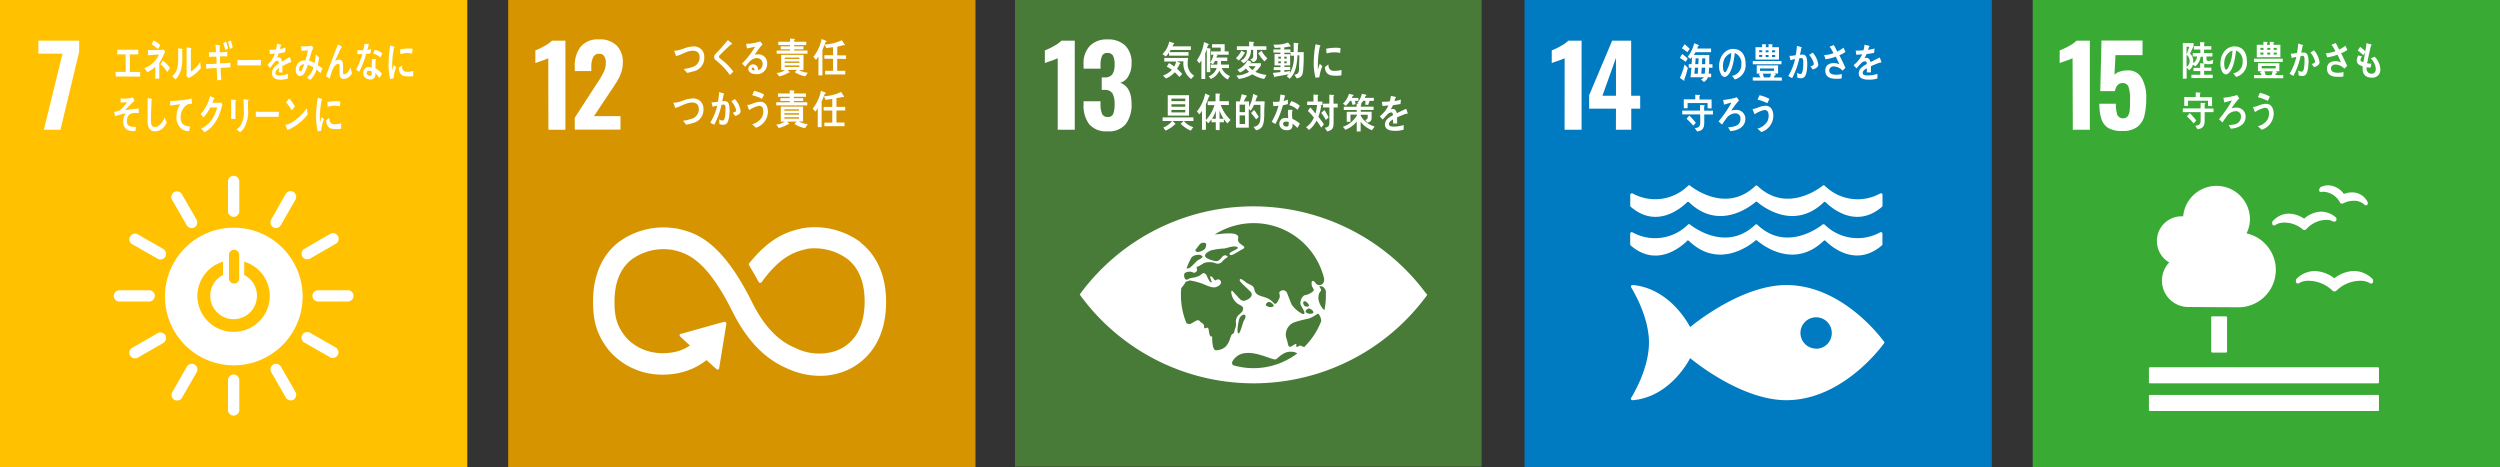 <svg xmlns="http://www.w3.org/2000/svg" viewBox="0 0 535 100"><rect x="0" y="0" width="535" height="100" fill="#333333" stroke="none"/><defs><style>.cls-1{fill:#487b37;}.cls-2{fill:#fff;}.cls-3{fill:#39ab35;}.cls-4{fill:#ffc100;}.cls-5{fill:#007ac0;}.cls-6{fill:#d69500;}</style></defs><g id="レイヤー_2" data-name="レイヤー 2"><g id="contents"><rect class="cls-1" x="217.57" y="0.07" width="99.86" height="99.86" transform="matrix(0, -1, 1, 0, 217.14, 317.43)"/><path class="cls-2" d="M226.35,12.46a12,12,0,0,1-1.5.59c-.66.22-1.08.37-1.25.45V10.79a14.37,14.37,0,0,0,1.94-.94,6.52,6.52,0,0,0,1.61-1.15H230V27.77h-3.65Z"/><path class="cls-2" d="M233.09,26.59a6.65,6.65,0,0,1-1.21-4.26v-.66h3.63v.63a5.1,5.1,0,0,0,.35,2.1,1.23,1.23,0,0,0,1.2.63,1.16,1.16,0,0,0,1.17-.64,5.64,5.64,0,0,0,.29-2.11,4.59,4.59,0,0,0-.44-2.27,1.82,1.82,0,0,0-1.65-.77,6.1,6.1,0,0,0-.66,0V16.56h.59a1.94,1.94,0,0,0,1.69-.66,3.76,3.76,0,0,0,.47-2.16,3.74,3.74,0,0,0-.34-1.82,1.29,1.29,0,0,0-1.21-.59,1.14,1.14,0,0,0-1.13.64,4.84,4.84,0,0,0-.33,1.88v.85h-3.63v-1a5.34,5.34,0,0,1,1.33-3.86A5,5,0,0,1,237,8.44a5.19,5.19,0,0,1,3.81,1.32,5.05,5.05,0,0,1,1.34,3.79,5.14,5.14,0,0,1-.68,2.76,2.85,2.85,0,0,1-1.74,1.4c1.62.6,2.42,2.1,2.42,4.5a6.81,6.81,0,0,1-1.22,4.32A4.64,4.64,0,0,1,237,28.1,4.75,4.75,0,0,1,233.09,26.59Z"/><path class="cls-2" d="M305.11,62.71a46,46,0,0,0-73.75-.1c-.12.16-.21.3-.29.42l.29.41a45.94,45.94,0,0,0,73.75.1c.11-.16.21-.29.28-.41s-.17-.26-.28-.42m-49.28-9.23c.2-.29.87-1.13.95-1.24a1.16,1.16,0,0,1,.75-.3c.24,0,.55.09.59.26a2.05,2.05,0,0,1-.21,1,2.61,2.61,0,0,1-1.64.74c-.37-.06-.51-.34-.44-.45m-.8,1.58.08-.09a2,2,0,0,1,1.23-.44c.38-.07.9.12,1,.38s-1,.72-1.16.9c-.53.49-1.37,1.49-1.86,1.6a.58.58,0,0,1-.4,0A16,16,0,0,1,255,55.06m8.31,17.1a4.41,4.41,0,0,1-1,2,3.16,3.16,0,0,1-2.11.8c-.71,0-.8-1.93-.8-2.9,0-.33-.47.66-.72-1.36-.15-1.29-1,.13-1-.73s-.47-.68-.91-1.22-1,.05-1.57.32-.36.41-1.21.14l-.06,0a15.58,15.58,0,0,1-1.21-6c0-.52,0-1,.08-1.55a.71.71,0,0,1,.1-.14c.82-1,.8-1.2.8-1.2l.91-.31a15.54,15.54,0,0,1,2.54.64c.9.34,2.31,1.1,3.13.77.6-.25,1.07-.57,1-1.07s-.56-.77-1.15-.35c-.22.15-.68-.94-1.05-.88s.45,1.28.14,1.33-.93-1.28-1-1.5-.58-.75-1-.34c-.91.87-2.4.81-2.7,1-.9.68-1.14-.23-1.12-.78,0-.12.07-.25.11-.37a1.84,1.84,0,0,1,1.73-.19c.4.27.69-.07.84-.23a.56.56,0,0,0,0-.63c-.1-.22.2-.38.41-.43a11.24,11.24,0,0,0,1.17-.7,3.9,3.9,0,0,1,2.36,0,1.24,1.24,0,0,0,1.54-.31,4.33,4.33,0,0,1,1.13-.94c.23-.1-.55-.83-1.19,0s-1,.86-1.27.86-2.09-.45-2.31-1,.56-1,1.22-1.31a16.17,16.17,0,0,1,2.93-.41c.94-.21,2.14-.68,2.75-.26s-2.53,1.11-1.5,1.67c.36.2,2-1,2.58-1.25,1.34-.68-1.29-.91-.94-2.31.38-1.58-3.22-1-5-.84a15.5,15.5,0,0,1,23.41,9.47,2.28,2.28,0,0,1-.08.71,1,1,0,0,1-1.81.14c-.16-.23-.82-.85-.8.22s1,1.19.05,1.83a3.88,3.88,0,0,1-1.63.65,2.12,2.12,0,0,0-.8,1.86c.11.59,1.52,2.21.48,2.14a6.12,6.12,0,0,1-2.41-2.1c-.32-.86-.67-1.7-.92-2.34a.92.92,0,0,0-1.46-.43c-.55.37.16.75-.24,1.56s-.68,1.52-1.26.86c-1.52-1.74-3.72-.89-4.06-2.82-.18-1-1.08-.94-1.84-1.54s-1.17-.91-1.3-.48,2.37,2.34,2.54,2.85c.26.75-.74,1.41-1.48,1.58s-1.06-.41-1.78-1.17-1-1.29-1.09-.7A3.42,3.42,0,0,0,264.87,65c.63.4,1.33.58,1.13,1.22s0,.28-.71,1a1.91,1.91,0,0,0-.79,1.89c.05,1-.2,1-.35,1.82s-.5.11-.81,1.29M280,66c.52,0,1.3.68,1,1a1.39,1.39,0,0,1-1.48-.13c-.39-.31.25-.81.48-.83m-.66-.47c-.17-.07-.31-.23-.44-.61a.35.35,0,0,1,.51-.44,1.5,1.5,0,0,1,.73.89c0,.25-.63.22-.8.16m-6.84,0a1.39,1.39,0,0,1-1.48-.14c-.39-.3.25-.8.48-.82.52,0,1.3.68,1,1m-6.34,3.07c-.21.35-.8,3-1.19,2.65s.16-3,.28-3.23c.61-1.12,1.94-1.07.91.58m2.1,10.11a15.63,15.63,0,0,1-4.36-.63.65.65,0,0,1-.19-.76,3.48,3.48,0,0,1,3-1.85c2.52-.24,5.82,1.64,6.34,1.34s1.6-1.68,3.16-1.62a2.38,2.38,0,0,1,1.41.36,15.51,15.51,0,0,1-9.4,3.16m10.94-4.5a2.67,2.67,0,0,1-.49-.18c-.84-.43-.74.26-1.16.1s.47-1.12-.78-.3-.91-.13-1.45-1.51A2.81,2.81,0,0,1,276.91,69a19.92,19.92,0,0,1,2.81-.74c1.87-.46,2.26-1.57,2.6-.89.06.12.13.24.18.35a2.55,2.55,0,0,1,.24,1,15.51,15.51,0,0,1-3.56,5.46m4.26-7.82c-.42-.12-2.16-2.53-.78-4.11.23-.26-.46-1-.27-1,.75-.06,1.15.41,1.35,1.09,0,.29,0,.59,0,.89a15.71,15.71,0,0,1-.32,3.17"/><path class="cls-2" d="M250.54,10.69c-.1.16-.2.32-.31.47h4.11v.75h-4.16v-.69a3.93,3.93,0,0,1-.7.86l-.71-.5a5.25,5.25,0,0,0,1.45-2.68l.92.3c.06,0,.12.05.12.15s-.1.12-.15.13a4.28,4.28,0,0,1-.2.43h3.94v.78Zm4.36,6.22a4.17,4.17,0,0,1-1.64-3.79h-1.43l.65.31s.13.06.13.13-.13.15-.19.16a6.45,6.45,0,0,1-.53,1A13.33,13.33,0,0,1,253,15.83l-.6.64a13.87,13.87,0,0,0-1-1,5.18,5.18,0,0,1-1.88,1.33l-.64-.64a4.66,4.66,0,0,0,1.92-1.23c-.37-.24-.74-.48-1.12-.68.17-.24.33-.51.48-.76a7.61,7.61,0,0,1,1.12.76,4.57,4.57,0,0,0,.42-1.08h-2.55V12.4c1.71,0,3.41,0,5.11,0a6.59,6.59,0,0,0-.09,1.09,2.86,2.86,0,0,0,1.38,2.7Z"/><path class="cls-2" d="M259,10.61v4.83h-.75V10.56c-.11.29-.21.58-.33.86V16.9h-.82v-4a3.27,3.27,0,0,1-.45.65l-.51-.64A9.25,9.25,0,0,0,257.66,9l.91.38a.17.17,0,0,1,.1.15.14.14,0,0,1-.16.12l-.22.64.7.09a.11.11,0,0,1,.08.1C259.07,10.56,259,10.59,259,10.61Zm3.73,6.4a4.16,4.16,0,0,1-1.8-1.9,3.32,3.32,0,0,1-1.8,1.79l-.49-.56a2.94,2.94,0,0,0,1.73-1.77h-1.24v-.74h1.38c0-.19,0-.38,0-.57v-.21H260a3.12,3.12,0,0,1-.43.71l-.57-.37a5.42,5.42,0,0,0,.67-1.67h-.53V11h2.09l0-.82-1.85,0V9.46h2.7c0,.51,0,1,0,1.54h.85v.72h-2.67l.28.14a.05.05,0,0,1,0,.05c0,.08-.07.1-.13.1l-.12.3h2.35v.74H261.3c0,.26,0,.53,0,.78H263v.74h-1.56a3.25,3.25,0,0,0,1.78,1.7Z"/><path class="cls-2" d="M266.29,11.45a5,5,0,0,1-1.2,1.49l-.62-.51a3.88,3.88,0,0,0,1.17-1.62l.74.44s.05,0,.05.08S266.34,11.47,266.29,11.45Zm4.25,5.45a7.18,7.18,0,0,1-2.53-1,7.94,7.94,0,0,1-2.9,1l-.53-.75a5.33,5.33,0,0,0,2.73-.78,5,5,0,0,1-.67-.71,4.93,4.93,0,0,1-1.29.86l-.53-.59A4.54,4.54,0,0,0,267,12.88l.73.33a.13.13,0,0,1,.07.1c0,.07-.08.08-.12.08l-.11.13h2.27V14a6.05,6.05,0,0,1-1.19,1.37,7.27,7.27,0,0,0,2.38.66ZM269,10.67c0,.5,0,1,0,1.51a1,1,0,0,1-.86,1.11l-.59-.62c.43-.11.63-.14.63-.73V10.67h-.46a3.27,3.27,0,0,1-.94,2.36,2.45,2.45,0,0,1-.66.5L265.5,13a4.84,4.84,0,0,0,.58-.38,2.27,2.27,0,0,0,.74-1.92h-2.13V9.9h2.63v-1l.91.08s.12,0,.12.1a.17.17,0,0,1-.12.15V9.9H271v.77Zm-1.8,3.46A4.29,4.29,0,0,0,268,15a3.46,3.46,0,0,0,.7-.82Zm3.4-1a7.22,7.22,0,0,1-1.33-1.75l.72-.52a5.26,5.26,0,0,0,1.24,1.63Z"/><path class="cls-2" d="M278.89,14.78c-.07,1.21-.29,1.77-1.38,2L277,16c.71-.11,1-.41,1-1.26s.06-1.94.06-2.9h-.4c-.1,1.82-.33,3.79-1.66,5l-.66-.52a3.17,3.17,0,0,0,.46-.44c-1,.21-1.94.36-2.91.53,0,.07,0,.13-.1.13a.1.1,0,0,1-.08-.07l-.32-.86c.54-.07,1.09-.11,1.63-.19V15h-1.44v-.64h1.44V14h-1.27V11.57h1.27v-.31h-1.5v-.68h1.5v-.39c-.41,0-.81.07-1.22.07l-.28-.7c.24,0,.47,0,.7,0a6.89,6.89,0,0,0,2.41-.47,6.41,6.41,0,0,1,.58.8.09.09,0,0,1-.1.1.24.24,0,0,1-.14-.05,9.62,9.62,0,0,1-1.15.21v.44h1.33v.55h.7c0-.68,0-1.34,0-2l.86.1c.06,0,.16,0,.16.14a.21.21,0,0,1-.11.17c0,.53,0,1.07-.08,1.61H279C279,12.33,279,13.56,278.89,14.78Zm-4.79-2.65h-.54v.43h.54Zm0,1h-.55v.41h.55Zm1.25-1h-.5v.43h.5Zm0,1h-.51v.41h.51Zm.83-1.22v-.62h-1.33v.31h1.24V14h-1.24v.31h1.25V15h-1.25v.39l1.23-.19-.07.51a7,7,0,0,0,.89-3.8Z"/><path class="cls-2" d="M253.36,25.9a4,4,0,0,0,2,1.3l-.54.76a7.14,7.14,0,0,1-2.16-1.47l.63-.59h-2.36a5.63,5.63,0,0,1,.65.63c0,.08-.11.1-.16.09a5.77,5.77,0,0,1-2,1.32l-.48-.65a4.06,4.06,0,0,0,1.86-1.39h-2v-.77h6.6v.77Zm-3.46-1.16V20.37h4.55v4.37Zm3.74-3.64h-2.95v.54h2.95Zm0,1.22h-2.95v.52h2.95Zm0,1.2h-2.95v.54h2.95Z"/><path class="cls-2" d="M262.66,26.41a6.78,6.78,0,0,1-.75-.93v.69H261v1.66h-.82V26.17h-.91v-.66a4.28,4.28,0,0,1-.71.86l-.5-.53v1.94h-.83V23.69a4.16,4.16,0,0,1-.58.78l-.5-.63A8.79,8.79,0,0,0,257.91,20l.9.43a.12.12,0,0,1,.07.11c0,.08-.1.13-.16.13-.2.55-.41,1.12-.66,1.64v3.39a7.89,7.89,0,0,0,1.83-3.2h-1.44v-.82h1.68V20l.86.06a.12.12,0,0,1,.12.11.16.16,0,0,1-.13.14v1.34h2v.82h-1.74a8.05,8.05,0,0,0,2.1,3.19Zm-3.31-1h.84V23.73A6.7,6.7,0,0,1,259.35,25.42Zm1.63-1.7v1.7h.88A8.09,8.09,0,0,1,261,23.72Z"/><path class="cls-2" d="M270.55,23.53c0,.37,0,.74,0,1.1-.06,1.6-.13,2.94-1.75,3.25l-.55-.74a1.48,1.48,0,0,0,1.42-1.35,7.91,7.91,0,0,0,.06-.84V22.44h-1.38a5.47,5.47,0,0,1-.71,1.25l-.4-.37v4h-2.74V21.7h.83c.15-.5.28-1,.39-1.54l1,.27a.14.14,0,0,1,.12.13c0,.08-.12.13-.17.14-.16.34-.33.68-.52,1h1.14v1.16a7.84,7.84,0,0,0,.89-2.77l.86.37a.17.17,0,0,1,.1.13c0,.08-.09.1-.14.1-.12.33-.22.66-.36,1h2Zm-4.11-1.13h-1.16V24h1.16Zm0,2.29h-1.16v1.84h1.16Zm2.37.86a14.66,14.66,0,0,0-1.08-1.36l.64-.66a11.76,11.76,0,0,1,1,1.48Z"/><path class="cls-2" d="M275.61,22.27c-.35.1-.71.19-1.07.26a17.66,17.66,0,0,1-1.6,4c-.27-.14-.54-.3-.8-.46a14.17,14.17,0,0,0,1.46-3.46,7.89,7.89,0,0,1-1.09.1l-.12-.91h.41a7.06,7.06,0,0,0,1-.06,9.2,9.2,0,0,0,.19-1.49c.35,0,.69.1,1,.17-.08.4-.17.8-.29,1.2a7,7,0,0,0,.88-.3C275.62,21.65,275.61,22,275.61,22.27Zm2,5.08a6.37,6.37,0,0,0-1-.88v.28c0,.88-.56,1.12-1.22,1.12a2.09,2.09,0,0,1-.7-.11,1.36,1.36,0,0,1-.91-1.22,1.22,1.22,0,0,1,1.29-1.3,4,4,0,0,1,.6.05c0-.4-.05-.81-.05-1.21a1.67,1.67,0,0,1,.09-.58h.66c.05,0,.26,0,.26.07a0,0,0,0,1,0,0,1.06,1.06,0,0,0-.13.52c0,.46,0,.91.07,1.36a5.52,5.52,0,0,1,1.59,1C278,26.79,277.83,27.09,277.64,27.35Zm-1.87-1.24a1.34,1.34,0,0,0-.53-.09c-.28,0-.62.09-.62.49s.42.58.71.58.47-.07.47-.43C275.8,26.48,275.78,26.29,275.77,26.11Zm1.94-2.61a4.49,4.49,0,0,0-1.78-1l.43-.86a4.62,4.62,0,0,1,1.83,1Z"/><path class="cls-2" d="M282.74,27.31a13.17,13.17,0,0,0-1-1.5,5.72,5.72,0,0,1-1.61,2l-.63-.59a4.69,4.69,0,0,0,1.66-2.05,7.83,7.83,0,0,0-1.27-1.41l.5-.78a10.33,10.33,0,0,1,1.12,1.34,9.43,9.43,0,0,0,.33-1.85h-2.1v-.74h1.34v-1.5l.92.06a.11.11,0,0,1,.11.11c0,.07-.07.11-.11.13v1.2h1v.74h-.55c.07,0,.34.12.34.23a.09.09,0,0,1-.08.09,10.27,10.27,0,0,1-.58,2.21,14.88,14.88,0,0,1,1.19,1.61Zm1-1.64a16.27,16.27,0,0,0-1-1.53l.7-.59a13.54,13.54,0,0,1,.88,1.58ZM285.39,23v3c0,1.39-.15,1.84-1.37,2.12l-.53-.78c1-.15,1-.51,1-1.59V23h-1.38v-.81h1.37V20.26l.89.06a.13.13,0,0,1,.12.11c0,.07-.07.11-.12.13v1.63h.89V23Z"/><path class="cls-2" d="M293.6,27.87a5.77,5.77,0,0,1-2.42-1.8v2.07h-.84V26a5.54,5.54,0,0,1-2.44,1.77l-.52-.63a5.76,5.76,0,0,0,3-2.42v-.19H289v1.54h-.8V23.92h2.14v-.38h-2.77v-.7h2.75v-.63l.47.05-.35-.19a4.68,4.68,0,0,0,1-2l.77.17c.07,0,.18,0,.18.15s-.09.13-.15.15-.1.27-.16.41H294v.64h-.92c-.1.29-.19.58-.29.86l-.64-.06.07-.8h-.52a4.43,4.43,0,0,1-.5.7c.06,0,.14.06.14.14s-.09.13-.14.16v.24h2.74v.7h-2.74v.38h2.33v1.25c0,.74-.34.95-.91,1.09l-.48-.55c.64-.21.55-.46.55-1.14h-1.49v.2a4.31,4.31,0,0,0,1.23,1.44,5.3,5.3,0,0,0,1.74.88ZM290,21.59c0,.23.07.46.09.69l-.63.19c-.1-.29-.18-.59-.27-.88h-.3a5,5,0,0,1-.89,1.05l-.61-.45a4.75,4.75,0,0,0,1.29-2.11l.84.2c.05,0,.12,0,.12.13s-.09.15-.16.17-.13.26-.2.38h1.42v.63Z"/><path class="cls-2" d="M301.09,24.36a.16.16,0,0,1-.11-.05c-.53.18-1.55.59-2,.81v1.32h-.86c0-.12,0-.25,0-.39v-.48c-.59.27-.88.62-.88,1s.33.52,1,.52a6.46,6.46,0,0,0,2.14-.34l0,1a5.91,5.91,0,0,1-1.85.25c-1.43,0-2.15-.45-2.15-1.37a1.69,1.69,0,0,1,.6-1.24,5.06,5.06,0,0,1,1.11-.73c0-.39-.13-.59-.34-.59a1.11,1.11,0,0,0-.76.33c-.14.14-.34.32-.56.58s-.44.51-.55.61c-.13-.15-.33-.39-.61-.7a6.31,6.31,0,0,0,1.86-2.33c-.39.05-.83.09-1.3.11,0-.32-.07-.62-.11-.89a13,13,0,0,0,1.68-.08,6.9,6.9,0,0,0,.25-1.19l1,.22a.11.11,0,0,1,.08.11s0,.09-.11.13l-.2.66a10.21,10.21,0,0,0,1.37-.32l-.08.94c-.4.09-.95.17-1.62.27a5.23,5.23,0,0,1-.46.86,1.59,1.59,0,0,1,.42-.06c.45,0,.74.3.88.91.58-.3,1.25-.62,2-.95l.34,1C301.18,24.32,301.15,24.36,301.09,24.36Z"/><path class="cls-2" d="M282.34,16.54l-.81.1a11.52,11.52,0,0,1-.39-3.37,22.06,22.06,0,0,1,.39-3.8l.64.15a1.68,1.68,0,0,1,.32.09.1.1,0,0,1,.09.11.13.13,0,0,1-.12.12,17.28,17.28,0,0,0-.43,3.93c0,.33,0,.64,0,1,.13-.4.26-.81.4-1.21l.56.51A8.52,8.52,0,0,0,282.34,16.54Zm4.72-.42a6.18,6.18,0,0,1-1.36.08c-1.06,0-2.05-.21-2.18-1.83.25-.19.5-.39.76-.57,0,.92.43,1.34,1.12,1.36a5,5,0,0,0,1.68-.2C287.07,15.34,287.07,15.73,287.06,16.12Zm-.27-4.79a5.53,5.53,0,0,0-1.72-.11,6.9,6.9,0,0,0-1.19.21c0-.32-.05-.72-.09-1a9.51,9.51,0,0,1,1.68-.2,6,6,0,0,1,1.4.07C286.85,10.61,286.83,11,286.79,11.33Z"/><rect class="cls-3" x="435" width="100" height="100"/><path class="cls-2" d="M443.53,12.46a12.48,12.48,0,0,1-1.51.59c-.66.22-1.07.37-1.25.45V10.79a14.41,14.41,0,0,0,2-.94,6.72,6.72,0,0,0,1.61-1.15h2.85V27.77h-3.65Z"/><path class="cls-2" d="M451.16,27.38a3.52,3.52,0,0,1-1.49-2,11,11,0,0,1-.4-3.18h3.53a6.82,6.82,0,0,0,.31,2.39,1.36,1.36,0,0,0,2.24.27,2.72,2.72,0,0,0,.41-1.28c.05-.54.08-1.32.08-2.34a8,8,0,0,0-.32-2.6,1.25,1.25,0,0,0-1.3-.86c-.85,0-1.39.57-1.63,1.72h-3.13l.26-10.83h8.78v3.13h-5.79L452.5,16a2.48,2.48,0,0,1,1.13-.67,5.3,5.3,0,0,1,1.72-.27,3.25,3.25,0,0,1,2.94,1.58,8.32,8.32,0,0,1,1,4.42,15.17,15.17,0,0,1-.4,3.76,4.27,4.27,0,0,1-1.52,2.35,5.11,5.11,0,0,1-3.19.86A5.56,5.56,0,0,1,451.16,27.38Z"/><rect class="cls-2" x="473.19" y="67.69" width="3.4" height="7.76" rx="0.22"/><path class="cls-2" d="M508.88,78.59H460.1a.23.23,0,0,0-.23.23v3a.22.22,0,0,0,.23.21h48.78a.21.21,0,0,0,.22-.21v-3a.23.23,0,0,0-.22-.23"/><path class="cls-2" d="M508.88,84.52H460.1a.22.22,0,0,0-.23.22v3a.22.22,0,0,0,.23.22h48.78a.22.22,0,0,0,.22-.22v-3a.22.22,0,0,0-.22-.22"/><path class="cls-2" d="M499.6,59.6A7.21,7.21,0,0,0,495.38,58a5.62,5.62,0,0,0-3.92,1.66.44.44,0,0,0-.13.31v.26a.42.42,0,0,0,.14.34.39.39,0,0,0,.34.08l.09,0a.64.64,0,0,0,.25-.15,3.91,3.91,0,0,1,2-.41,7.4,7.4,0,0,1,5,2.11l0,0a.61.61,0,0,0,.43.17.57.57,0,0,0,.41-.17l0,0a7.41,7.41,0,0,1,5-2.11,3.93,3.93,0,0,1,2,.41.72.72,0,0,0,.27.16.52.52,0,0,0,.29,0,.41.41,0,0,0,.3-.4V60a.39.39,0,0,0-.13-.3,5.66,5.66,0,0,0-4-1.71,7.1,7.1,0,0,0-4.21,1.6"/><path class="cls-2" d="M496.57,40.15a.42.42,0,0,0-.21.26l-.05.16a.4.4,0,0,0,.06.37.38.38,0,0,0,.3.16h.06a.61.61,0,0,0,.24-.06,1,1,0,0,1,.3,0,4.25,4.25,0,0,1,3.48,2.28l0,0a.48.48,0,0,0,.31.25l.16,0a.45.45,0,0,0,.24-.06h0a4.81,4.81,0,0,1,2.18-.54,3.28,3.28,0,0,1,2.22.71.58.58,0,0,0,.17.18l.16.08h.11a.37.37,0,0,0,.2-.05.39.39,0,0,0,.2-.25l0-.14a.25.25,0,0,0,0-.12.39.39,0,0,0-.06-.21,3.67,3.67,0,0,0-3.31-2,5.17,5.17,0,0,0-1.75.33,4.28,4.28,0,0,0-3.29-1.84,4,4,0,0,0-1.83.46"/><path class="cls-2" d="M486.26,47.66l0,.22a.4.4,0,0,0,.19.33.43.43,0,0,0,.33,0l.07,0a.45.45,0,0,0,.21-.15,3.6,3.6,0,0,1,1.86-.42,6,6,0,0,1,3.86,1.45l0,0a.59.59,0,0,0,.38.14h0a.57.57,0,0,0,.38-.18l0,0a5.88,5.88,0,0,1,4.28-2,2.88,2.88,0,0,1,1.27.24.84.84,0,0,0,.25.13.46.46,0,0,0,.18,0l.1,0A.43.43,0,0,0,500,47v-.19a.44.44,0,0,0-.15-.3,4.79,4.79,0,0,0-3.12-1.22,5.81,5.81,0,0,0-3.65,1.51,6,6,0,0,0-3.25-1.08,4.64,4.64,0,0,0-3.46,1.6.43.43,0,0,0-.12.31"/><path class="cls-2" d="M461.58,51.57a5.27,5.27,0,0,1,5.28-5.28h.34a7.16,7.16,0,0,1,14.29.55,7,7,0,0,1-.73,3.11A8,8,0,0,1,479,65.76l-10.67-.06h0a5.65,5.65,0,0,1-4.12-9.54A5.28,5.28,0,0,1,461.58,51.57Z"/><path class="cls-2" d="M478.53,16.46c-.21-.26-.4-.53-.61-.78a2.36,2.36,0,0,0,2-2.48,2.33,2.33,0,0,0-1.4-2.4c-.18,1.52-.54,3.94-1.59,4.84a.91.91,0,0,1-.62.28,1,1,0,0,1-.72-.51,3.5,3.5,0,0,1-.42-1.8c0-2.16,1.36-3.68,3-3.68s2.67,1.15,2.67,3.2A3.15,3.15,0,0,1,478.53,16.46Zm-2.36-4.06a3.78,3.78,0,0,0-.19,1.21c0,.36.06,1.29.44,1.29.13,0,.25-.17.33-.28a8.55,8.55,0,0,0,1-3.8A2.54,2.54,0,0,0,476.17,12.4Z"/><path class="cls-2" d="M482.36,16.74v-.69H484c-.1-.2-.24-.39-.36-.58.11-.08.23-.15.35-.22h-.79V13.53h4.58v1.72h-.87l.32.13a.11.11,0,0,1,.07.1c0,.08-.09.12-.15.12s-.16.31-.25.45h1.71v.69Zm0-3.49v-.7h6.14v.7Zm.59-1V9.59h1.42V8.93l.78.06a.11.11,0,0,1,.11.11.16.16,0,0,1-.12.14v.35h.61V8.93l.77.06a.11.11,0,0,1,.11.11.16.16,0,0,1-.11.14v.35H488v2.65Zm1.43-2h-.65v.42h.65Zm0,1h-.66v.43h.66ZM487,14.13h-3v.51h3Zm-2.4,1.12c.08.27.17.53.24.8h1.3l.23-.8Zm1.23-5h-.62v.42h.62Zm0,1h-.63v.43h.63Zm1.4-1h-.67v.42h.67Zm0,1h-.67v.43h.67Z"/><path class="cls-2" d="M493.4,16a1.06,1.06,0,0,1-.81.26,1.79,1.79,0,0,1-.71-.16c0-.33,0-.66-.09-1a1.69,1.69,0,0,0,.8.24c.58,0,.58-1.93.58-2.4s0-1-.41-1a2.14,2.14,0,0,0-.43.07,16.93,16.93,0,0,1-1.54,4.25c-.28-.14-.55-.32-.83-.47a12,12,0,0,0,1.46-3.62c-.33.06-.66.14-1,.23,0-.11-.21-.89-.21-.92s0,0,0,0l.18,0a6.46,6.46,0,0,0,1.16-.15,13.88,13.88,0,0,0,.26-2l.67.2a1.84,1.84,0,0,1,.28.09s.09,0,.09.09-.06.09-.09.11c-.09.49-.18,1-.31,1.44.15,0,.29,0,.44,0a.87.87,0,0,1,1,.73,5,5,0,0,1,.14,1.29C494,14,493.93,15.47,493.4,16Zm1.8-1.61c-.16-.25-.33-.48-.51-.72.21,0,.74-.16.74-.48a4.11,4.11,0,0,0-1-1.92c.25-.17.5-.34.76-.5a4.92,4.92,0,0,1,1.2,2.55C496.35,14,495.64,14.22,495.2,14.37Z"/><path class="cls-2" d="M501,11.41c.46.88.88,1.79,1.3,2.69l-.62.6a2.71,2.71,0,0,0-1.85-.89c-.43,0-1,.19-1,.82,0,.86.91.94,1.44.94a6.36,6.36,0,0,0,1.24-.13c0,.32,0,.63-.05.94a7.26,7.26,0,0,1-1.14.06c-1,0-2.34-.19-2.34-1.75,0-1.25.95-1.6,1.83-1.6a3.56,3.56,0,0,1,1.16.22c-.12-.3-.26-.59-.4-.89s-.23-.47-.36-.71a10,10,0,0,1-2.18.56c-.09-.31-.21-.6-.31-.89a6.31,6.31,0,0,0,2.05-.43,8.9,8.9,0,0,0-.7-1.21.12.12,0,0,1-.1-.11.1.1,0,0,1,.06-.09c.27-.12.55-.22.82-.32.27.45.49.92.73,1.39a7.54,7.54,0,0,0,1.35-.83c.14.31.27.62.4.92A8.49,8.49,0,0,1,501,11.41Z"/><path class="cls-2" d="M471.8,24v1.65c0,1.35-.37,1.84-1.51,2l-.51-.72c.81-.12,1.16-.25,1.16-1.31V24h-3.82v-.8h3.81V22l.87.06c.06,0,.13,0,.13.1a.17.17,0,0,1-.13.15v.91h1.89V24Zm.72-1.31V21.56h-4.28v1.1h-.81v-1.9h2.46v-1l.91.07a.1.1,0,0,1,.11.1c0,.07-.07.12-.12.14v.73h2.59v1.91Zm-3.08,3.72A13.44,13.44,0,0,0,468,24.9c.2-.22.4-.46.62-.69.48.49.94,1,1.38,1.57Z"/><path class="cls-2" d="M477.37,27.54a4.07,4.07,0,0,0-.4-.7s0-.05,0-.08,0,0,.05,0a5.71,5.71,0,0,0,1.08-.14,1.61,1.61,0,0,0,1.46-1.64,1.07,1.07,0,0,0-1.2-1.18,2.46,2.46,0,0,0-1.92,1.2c-.3.39-.56.79-.82,1.2l-.75-.68a25.41,25.41,0,0,0,2.1-2.89,7,7,0,0,0,.63-1.14l-.57.16c-.34.09-.7.2-1.05.27-.05-.33-.1-.67-.17-1a17.86,17.86,0,0,0,2.41-.42,4.36,4.36,0,0,0,.51-.17,6.26,6.26,0,0,1,.46.74c0,.08-.09.11-.14.11a15.74,15.74,0,0,0-1.5,2,3.44,3.44,0,0,1,1-.15,1.89,1.89,0,0,1,2,2.09C480.48,26.88,478.63,27.48,477.37,27.54Z"/><path class="cls-2" d="M484,27.76c-.28-.25-.55-.51-.83-.73a3.51,3.51,0,0,0,2.11-1.49,2.74,2.74,0,0,0,.29-1.26c0-.77-.25-1.21-.93-1.21a6.09,6.09,0,0,0-2.08.92c-.05-.13-.41-1-.41-1.09s.08,0,.11,0a4.78,4.78,0,0,0,.91-.25,5.14,5.14,0,0,1,1.71-.44c1.17,0,1.69.93,1.69,2.21A3.68,3.68,0,0,1,484,27.76Zm1.28-6.19a11.06,11.06,0,0,0-2.08-.77c.14-.31.28-.62.41-.93a7.94,7.94,0,0,1,2.13.79C485.62,21,485.47,21.27,485.3,21.57Z"/><path class="cls-2" d="M473.53,13.63a3.89,3.89,0,0,1-1,.11,1.62,1.62,0,0,1-.72-.11.15.15,0,0,1-.11.16v.68h1.53v.69h-1.55V16h1.84v.7h-4.56V16h1.9v-.79h-1.46v-.69h1.44v-1l.84.08a.79.79,0,0,1-.25-.66v-.8h-.5a3,3,0,0,1-1.17,2.05l-.47-.38a1.89,1.89,0,0,1-.82,1.21l-.53-.55v2.37h-.82V9.22h2.3V9.9c-.25.53-.49,1.06-.76,1.58a2.14,2.14,0,0,1,.69,1.73,1.82,1.82,0,0,1,0,.32,2.09,2.09,0,0,0,.83-1.45h-.93v-.73h1.62V10.6H469.5V9.87h1.32V9l.86.07c.05,0,.12,0,.12.1a.14.14,0,0,1-.12.14v.57h1.54v.73h-1.55v.75h1.79v.73h-1.27c0,.16,0,.32,0,.48,0,.4.13.47.44.47a2.29,2.29,0,0,0,1-.27ZM467.92,10v1.69c.21-.56.42-1.12.58-1.69Zm0,1.78V14.3a1.32,1.32,0,0,0,.65-1.23A1.49,1.49,0,0,0,467.92,11.75Z"/><path class="cls-2" d="M507.61,16.62c-1,0-2-.43-2-1.81,0-.21,0-.41,0-.62-.53-.19-1.25-.43-1.27-1.23a3,3,0,0,1,.33-1.09l.83.2a1.58,1.58,0,0,0-.36.76c0,.3.42.43.62.48.12-.68.25-1.35.37-2-.14.17-.26.33-.38.49a14,14,0,0,0-1.18-1c.16-.26.33-.51.51-.77a11,11,0,0,1,1.09.94,11,11,0,0,0,.24-1.71c.23,0,.47.11.71.17a1.57,1.57,0,0,1,.29.08.11.11,0,0,1,.1.11.31.31,0,0,1-.14.22c-.05.19-.09.39-.14.58-.08.41-.17.81-.27,1.21-.14.64-.28,1.28-.39,1.92a6.54,6.54,0,0,0,.88.08l-.13.83a5,5,0,0,1-.86-.07,1.63,1.63,0,0,0,0,.38,1,1,0,0,0,1.07,1c.62,0,.9-.39.89-1.1a3.62,3.62,0,0,0-1.07-2.16,5.91,5.91,0,0,0,.8-.39,4,4,0,0,1,1.24,2.79A1.66,1.66,0,0,1,507.61,16.62Z"/><rect class="cls-4" width="100" height="100"/><path class="cls-2" d="M13.38,11.48H8.21V8.7h8.73v2.38l-4,16.69H9.38Z"/><path class="cls-2" d="M50,48.72A14.73,14.73,0,1,0,64.76,63.44,14.73,14.73,0,0,0,50,48.72M49,54.54a1.09,1.09,0,0,1,2.18,0v5.05a1.09,1.09,0,0,1-2.18,0ZM50,71a7.66,7.66,0,0,1-2.28-15v2.85a5,5,0,1,0,4.54,0V56A7.66,7.66,0,0,1,50,71"/><path class="cls-2" d="M33.14,63.31A1.24,1.24,0,0,0,32,62.11H25.56a1.21,1.21,0,0,0,0,2.42H32a1.25,1.25,0,0,0,1.14-1.22"/><path class="cls-2" d="M75.66,63.31a1.23,1.23,0,0,0-1.13-1.2H68.08a1.21,1.21,0,0,0,0,2.42h6.45a1.24,1.24,0,0,0,1.13-1.22"/><path class="cls-2" d="M50,88.94a1.23,1.23,0,0,0,1.21-1.13V81.36a1.21,1.21,0,0,0-2.42,0v6.45A1.23,1.23,0,0,0,50,88.94"/><path class="cls-2" d="M72.28,76a1.23,1.23,0,0,0-.38-1.61l-5.6-3.2a1.21,1.21,0,0,0-1.2,2.1l5.6,3.2A1.23,1.23,0,0,0,72.28,76"/><path class="cls-2" d="M37.31,85.56a1.23,1.23,0,0,0,1.61-.39l3.21-5.59A1.24,1.24,0,0,0,41.64,78a1.23,1.23,0,0,0-1.61.39L36.82,84a1.24,1.24,0,0,0,.49,1.59"/><path class="cls-2" d="M62.82,85.53A1.24,1.24,0,0,0,63.3,84l-3.21-5.59A1.24,1.24,0,0,0,58.47,78,1.22,1.22,0,0,0,58,79.56l3.21,5.59a1.24,1.24,0,0,0,1.62.38"/><path class="cls-2" d="M27.83,76.09a1.24,1.24,0,0,0,1.58.49L35,73.36a1.24,1.24,0,0,0,.39-1.61,1.25,1.25,0,0,0-1.6-.49L28.2,74.48a1.24,1.24,0,0,0-.37,1.61"/><path class="cls-2" d="M50,46.41a1.23,1.23,0,0,0,1.21-1.13V38.83a1.21,1.21,0,0,0-2.42,0v6.45A1.23,1.23,0,0,0,50,46.41"/><path class="cls-2" d="M35.37,54.92A1.23,1.23,0,0,0,35,53.31l-5.6-3.21a1.22,1.22,0,0,0-1.2,2.11l5.6,3.2a1.23,1.23,0,0,0,1.58-.49"/><path class="cls-2" d="M58.44,48.65a1.23,1.23,0,0,0,1.61-.39l3.2-5.59a1.21,1.21,0,0,0-2.1-1.2L58,47.06a1.24,1.24,0,0,0,.49,1.59"/><path class="cls-2" d="M41.61,48.66a1.23,1.23,0,0,0,.49-1.58l-3.22-5.59a1.21,1.21,0,0,0-2.09,1.21L40,48.28a1.23,1.23,0,0,0,1.61.38"/><path class="cls-2" d="M64.7,54.89a1.24,1.24,0,0,0,1.58.49l5.59-3.22a1.21,1.21,0,0,0-1.21-2.1l-5.59,3.22a1.22,1.22,0,0,0-.37,1.61"/><path class="cls-2" d="M24.73,16.38v-1h2.16V11.64h-1.8v-1h4.5v1h-1.8v3.75H30v1Z"/><path class="cls-2" d="M34.09,13.49v1c0,.78,0,1.57,0,2.35h-.86c0-.86,0-1.71,0-2.56a6,6,0,0,1-1.71,1.17,8,8,0,0,0-.62-.87,5.42,5.42,0,0,0,3.1-2.9c-.77,0-1.55.1-2.32.14,0-.37,0-.73-.05-1.1,1,0,2,0,3-.06a1.68,1.68,0,0,0,.44-.07l.25.5A18.84,18.84,0,0,1,34.09,13.49Zm-.3-3a8.11,8.11,0,0,0-1.35-1c.15-.28.3-.55.44-.84a7.7,7.7,0,0,1,1.44,1C34.15,9.94,34,10.22,33.79,10.48Zm2,4.92a8.74,8.74,0,0,0-1.43-1.68l.49-.75a6.73,6.73,0,0,1,1.53,1.57Z"/><path class="cls-2" d="M39,10.7c0,2,.18,3.82-.79,5.47a3.5,3.5,0,0,1-.65.81l-.7-.65c1.06-.93,1.27-2.13,1.27-3.81,0-.71,0-1.46,0-2.18l.89.12a.09.09,0,0,1,.08.1A.2.2,0,0,1,39,10.7ZM41.53,16c-.36.27-.75.49-1.13.72a6.26,6.26,0,0,1-.53-.5,1.91,1.91,0,0,0,.07-.47V14.6c0-1.48,0-3,0-4.47l.94.15a.1.1,0,0,1,.07.11.23.23,0,0,1-.1.17c0,.41,0,.82,0,1.23,0,1.16,0,2.36,0,3.52a6.15,6.15,0,0,0,1.56-1.43c.14-.17.27-.38.4-.57,0,0,0-.05.05-.05s0,.1,0,.12c0,.4.08.79.13,1.18A7.67,7.67,0,0,1,41.53,16Z"/><path class="cls-2" d="M47.21,14.53c0,.87.08,1.73.14,2.6-.29,0-.58,0-.87.08,0-.88-.08-1.75-.1-2.63-.76,0-1.52.05-2.27.11,0-.33,0-.66,0-1l.52,0c.58,0,1.15,0,1.72-.05,0-.51,0-1-.07-1.52-.52,0-1,0-1.55.06,0-.32,0-.66-.05-1,.51,0,1,0,1.53,0,0-.54-.06-1.08-.1-1.62L47,9.7a.14.14,0,0,1,.11.14A.21.21,0,0,1,47,10c0,.4,0,.79,0,1.19.55,0,1.09-.06,1.63-.13,0,.35,0,.68,0,1-.52,0-1,0-1.57,0,0,.49,0,1,.07,1.5.72,0,1.45-.08,2.18-.15,0,.34,0,.67,0,1C48.62,14.45,47.91,14.5,47.21,14.53Zm1-3.82a15.63,15.63,0,0,0-.45-1.52l.64-.27a13.43,13.43,0,0,1,.4,1.45Zm1-.23c-.13-.53-.27-1.06-.44-1.56l.62-.25a12,12,0,0,1,.41,1.45Z"/><path class="cls-2" d="M55.8,14c-.41,0-.73,0-1.06,0s-3,0-3.93,0c0-.36,0-.81,0-1.07s0-.14.09-.13.35.05.42.06c.44,0,.91,0,1.41,0,1.05,0,2,0,3.15-.05C55.82,13.22,55.81,13.66,55.8,14Z"/><path class="cls-2" d="M62.24,13.32a.12.12,0,0,1-.09,0c-.45.18-1.31.6-1.72.83v1.36h-.74c0-.12,0-.26,0-.41v-.49a1.23,1.23,0,0,0-.75,1c0,.35.29.54.85.54a4.53,4.53,0,0,0,1.81-.36l0,1a4.31,4.31,0,0,1-1.56.26c-1.22,0-1.83-.47-1.83-1.42a1.89,1.89,0,0,1,.51-1.27,4.72,4.72,0,0,1,.94-.76c0-.4-.11-.6-.29-.6a.84.84,0,0,0-.64.34,4.76,4.76,0,0,0-.48.6c-.23.31-.37.52-.46.62-.11-.16-.29-.39-.52-.72a6.27,6.27,0,0,0,1.57-2.39c-.33,0-.7.09-1.09.11,0-.33-.07-.64-.1-.91a9,9,0,0,0,1.42-.09,8.15,8.15,0,0,0,.21-1.22l.84.23a.11.11,0,0,1,.08.11s0,.09-.1.13-.09.38-.17.68a9.71,9.71,0,0,0,1.17-.33l-.07,1q-.52.13-1.38.27a6.6,6.6,0,0,1-.38.89.87.87,0,0,1,.35-.06c.38,0,.63.3.74.94.5-.32,1.07-.64,1.68-1l.29,1C62.32,13.29,62.29,13.32,62.24,13.32Z"/><path class="cls-2" d="M68.58,15.67a10.35,10.35,0,0,0-.84-.79,4.91,4.91,0,0,1-1.37,2.24l-.65-.55a3.94,3.94,0,0,0,1.35-2.13,4.34,4.34,0,0,0-1.19-.57c-.1.32-.2.63-.32.93-.29.73-.69,1.48-1.36,1.46s-.93-.65-.91-1.42A1.93,1.93,0,0,1,64.55,13a2.49,2.49,0,0,1,.81-.06c.16-.62.4-1.5.56-2.16l-1.39.1-.1-1h.07a8.51,8.51,0,0,0,2.27-.11c.07.16.16.31.25.47a12.53,12.53,0,0,0-.53,1.49c-.12.42-.23.85-.37,1.26a4.24,4.24,0,0,1,1.18.5,9.48,9.48,0,0,0,.26-1.86c.25.22.5.44.73.67A12.17,12.17,0,0,1,68,13.94a7.72,7.72,0,0,1,1,.7C68.85,15,68.72,15.33,68.58,15.67ZM64,14.81c0,.24.07.44.25.45a.35.35,0,0,0,.28-.16,5.54,5.54,0,0,0,.56-1.36A1.08,1.08,0,0,0,64,14.81Z"/><path class="cls-2" d="M73.49,16.88c-.88,0-.82-1-.82-1.87V14.2c0-.24,0-.53-.24-.53l-.18,0c-1,.33-1.38,2.06-1.69,3.15l-.79-.49c.27-.84.58-1.67.89-2.5s.7-1.85,1.06-2.78c.2-.51.39-1,.6-1.54a8.6,8.6,0,0,1,.84.47.11.11,0,0,1,0,.09.11.11,0,0,1-.12.11c-.44.87-.84,1.78-1.25,2.67a2.68,2.68,0,0,1-.12.24,1.78,1.78,0,0,1,.89-.32c.65,0,.85.55.85,1.29,0,.45,0,.88,0,1.33,0,.22,0,.52.26.52a1.11,1.11,0,0,0,.75-.46A4.24,4.24,0,0,0,75,14.43c.11.41.22.81.31,1.22A2,2,0,0,1,73.49,16.88Z"/><path class="cls-2" d="M79.26,11.43c-.33.06-.6.1-.93.13a16.5,16.5,0,0,1-1.46,3.79,7.77,7.77,0,0,1-.69-.48,15.38,15.38,0,0,0,1.36-3.31,7.51,7.51,0,0,1-1.06,0c0-.29,0-.59,0-.89a2,2,0,0,0,.35.06,4.59,4.59,0,0,0,.91,0A10.58,10.58,0,0,0,78,9.4c.35,0,.67,0,.93,0a10.72,10.72,0,0,1-.31,1.28,7.91,7.91,0,0,0,.81-.19Zm1.92,5.23a6.7,6.7,0,0,0-.86-1,2.71,2.71,0,0,1,0,.29A1,1,0,0,1,79.1,17a1.79,1.79,0,0,1-.63-.17,1.35,1.35,0,0,1-.74-1.29A1.18,1.18,0,0,1,79,14.34a3.53,3.53,0,0,1,.55.1c0-.41,0-.82,0-1.22a2,2,0,0,1,.11-.59l.61,0s.23,0,.23.08,0,0,0,0a1,1,0,0,0-.14.53c0,.46,0,.93,0,1.39a5,5,0,0,1,1.38,1.15C81.56,16.12,81.37,16.4,81.18,16.66Zm-1.63-1.38a1,1,0,0,0-.47-.14c-.26,0-.58,0-.61.45a.62.62,0,0,0,.61.63c.25,0,.43,0,.46-.39A3.39,3.39,0,0,0,79.55,15.28Zm1.86-3a3.39,3.39,0,0,0-1.57-.79l.37-.84a3.47,3.47,0,0,1,1.62.79Z"/><path class="cls-2" d="M34.76,27.52a2.63,2.63,0,0,1-1.66.58c-.9,0-1.46-.69-1.51-1.91,0-.17,0-.33,0-.49,0-.47,0-.93,0-1.4,0-1.11,0-2.23,0-3.34l.59.13a2.27,2.27,0,0,1,.25.06s.11.06.11.14a.15.15,0,0,1-.1.14c-.07,1.5-.13,3-.13,4.51,0,.76.25,1.23.84,1.23a1.6,1.6,0,0,0,.8-.25,3.43,3.43,0,0,0,1.26-1.8l.46,1.12A3.94,3.94,0,0,1,34.76,27.52Z"/><path class="cls-2" d="M41,22.21H41a2,2,0,0,0-.85.14A3.08,3.08,0,0,0,38.66,25c-.06,1.78,1.08,2,2,2.07-.06.33-.12.68-.2,1h-.13a3.1,3.1,0,0,1-1.31-.36,3.22,3.22,0,0,1-1.26-2.79,4.63,4.63,0,0,1,.82-2.59c-.72.06-1.45.15-2.17.27,0-.34,0-.68,0-1a27.47,27.47,0,0,0,3.72-.32,6.34,6.34,0,0,0,.86-.21c0,.14.09,1,.09,1.06S41.08,22.21,41,22.21Z"/><path class="cls-2" d="M47.45,22.88c-.1.34-.19.69-.3,1a8.82,8.82,0,0,1-1.62,3,5.94,5.94,0,0,1-1.78,1.43c-.23-.28-.46-.55-.7-.81a5.91,5.91,0,0,0,1.05-.62,6.21,6.21,0,0,0,1.14-1.15A8.12,8.12,0,0,0,46.46,23L45,23a9.2,9.2,0,0,1-1.44,2.12c-.2-.24-.4-.49-.62-.71a8.51,8.51,0,0,0,2-3.85l.84.4a.14.14,0,0,1,.08.13.11.11,0,0,1-.12.12,6.43,6.43,0,0,1-.29.77H47a1.1,1.1,0,0,0,.35-.05c.07.16.16.31.24.47Z"/><path class="cls-2" d="M50.38,21.63v3.82h-.91c0-.22,0-.43,0-.64V23.54c0-.75,0-1.51,0-2.25l1,.1s.06,0,.06.08A.2.2,0,0,1,50.38,21.63Zm2.69,0c0,.52,0,1,0,1.56a7.38,7.38,0,0,1-.82,4.19,3,3,0,0,1-.89.92,8.45,8.45,0,0,0-.75-.59,3.66,3.66,0,0,0,.85-.82,5.51,5.51,0,0,0,.71-3.31c0-.78,0-1.57-.08-2.35l1,.11a.12.12,0,0,1,.11.12A.22.22,0,0,1,53.07,21.64Z"/><path class="cls-2" d="M59.64,25c-.41,0-.73,0-1.06,0s-2.92,0-3.83,0c0-.35,0-.78,0-1s.06-.14.1-.13a2.69,2.69,0,0,0,.41.06c.44,0,1.29,0,1.79,0,1,0,1.52,0,2.67,0C59.65,24.24,59.65,24.68,59.64,25Z"/><path class="cls-2" d="M62.58,27.32a4.34,4.34,0,0,1-1.1.5l-.43-1.15a0,0,0,0,1,0,0,.9.9,0,0,0,.28,0,5.8,5.8,0,0,0,2-1.09,11.85,11.85,0,0,0,2.34-2.44c.05.46.11.91.17,1.36A10.93,10.93,0,0,1,62.58,27.32Zm-.14-3.71a9.78,9.78,0,0,0-1.26-1.72c.25-.25.48-.53.72-.8a8.68,8.68,0,0,1,1.21,1.69A6.08,6.08,0,0,1,62.44,23.61Z"/><path class="cls-2" d="M68.73,28l-.73.1a12.62,12.62,0,0,1-.35-3.37,24.19,24.19,0,0,1,.35-3.8l.58.15c.09,0,.2,0,.29.08a.12.12,0,0,1,.08.12.12.12,0,0,1-.11.12,19.05,19.05,0,0,0-.39,3.93c0,.33,0,.64,0,1L68.82,25l.51.52A9.06,9.06,0,0,0,68.73,28ZM73,27.54a5,5,0,0,1-1.22.08c-1,0-1.85-.21-2-1.83.23-.19.45-.39.68-.57,0,.92.39,1.33,1,1.36A3.92,3.92,0,0,0,73,26.37C73,26.76,73,27.15,73,27.54Zm-.24-4.79a4.56,4.56,0,0,0-1.56-.11,5.78,5.78,0,0,0-1.07.21c0-.32-.05-.72-.08-1a7.82,7.82,0,0,1,1.52-.2,4.85,4.85,0,0,1,1.26.07C72.8,22,72.78,22.39,72.75,22.75Z"/><path class="cls-2" d="M84.21,16.79l-.71.1a12.57,12.57,0,0,1-.34-3.37,23.93,23.93,0,0,1,.34-3.78l.56.15a2.29,2.29,0,0,1,.28.08.12.12,0,0,1,.08.12.11.11,0,0,1-.11.11,19.76,19.76,0,0,0-.38,3.93c0,.32,0,.63,0,1,.11-.41.22-.82.35-1.22l.49.52A8.88,8.88,0,0,0,84.21,16.79Zm4.21-.52a4.31,4.31,0,0,1-1.19.07c-.93,0-1.8-.2-1.91-1.82L86,14c0,.92.38,1.33,1,1.36a3.88,3.88,0,0,0,1.47-.2C88.43,15.49,88.43,15.88,88.42,16.27Zm-.23-4.78a4.33,4.33,0,0,0-1.52-.11,5.48,5.48,0,0,0-1,.21c0-.32,0-.72-.08-1a7.42,7.42,0,0,1,1.48-.2,4.63,4.63,0,0,1,1.23.07C88.24,10.77,88.22,11.13,88.19,11.49Z"/><path class="cls-2" d="M27.73,24.46a2.05,2.05,0,0,0-.56,1.79c.14.81,1,.9,1.52.89l.46,0-.21.93H28.8c-.92,0-2.25-.14-2.4-1.67a3,3,0,0,1,.5-2.14,12.53,12.53,0,0,0-2.29.62c0-.31-.11-.62-.18-.93a5.71,5.71,0,0,0,1.21-.33,9.32,9.32,0,0,0,1.56-1.76,10.72,10.72,0,0,1-1.38.07c0-.29,0-.58,0-.87A8,8,0,0,0,27.86,21a1.67,1.67,0,0,0,.52-.21c.14.26.28.53.4.79a17.39,17.39,0,0,0-2,2c1-.16,1.94-.27,2.91-.36,0,.33,0,.66,0,1A3.22,3.22,0,0,0,27.73,24.46Z"/><rect class="cls-5" x="326.25" width="100" height="100"/><path class="cls-2" d="M334.83,12.46a13.28,13.28,0,0,1-1.51.59c-.66.22-1.08.37-1.25.45V10.79A14.37,14.37,0,0,0,334,9.85a6.82,6.82,0,0,0,1.62-1.15h2.84V27.77h-3.64Z"/><path class="cls-2" d="M345.82,23.25h-5.74V20.37L345,8.7h4.07V20.49H351v2.76h-1.91v4.52h-3.29Zm0-2.76v-8.1l-2.9,8.1Z"/><path class="cls-2" d="M403.15,73.07C401.89,71.36,393.72,61,382.27,61c-9.94,0-20.58,9-20.58,9s-4-8.18-12.17-9h-.2a.34.34,0,0,0-.31.33.78.78,0,0,0,.13.29c1.05,1.75,3.74,6.73,3.74,11.7s-2.71,10-3.75,11.72l-.07.11a.31.31,0,0,0-.05.17.32.32,0,0,0,.3.32h.17c8.2-.77,12.21-9,12.21-9s10.64,9,20.58,9c11.45,0,19.62-10.41,20.88-12.12l.09-.11a.5.5,0,0,0,0-.13.42.42,0,0,0,0-.12.47.47,0,0,0-.09-.12m-14.51,1.56A3.35,3.35,0,1,1,392,71.28a3.34,3.34,0,0,1-3.34,3.35"/><path class="cls-2" d="M360.94,51.62a.43.43,0,0,1,.09-.1.35.35,0,0,1,.18-.06.34.34,0,0,1,.22.09l0,0c6.24,6,12.79,1.13,14.15,0l.13-.13.13,0,.13,0,.13.13c1.36,1.13,7.91,6,14.15,0l0,0a.32.32,0,0,1,.22-.09.35.35,0,0,1,.18.06.43.43,0,0,1,.09.1c1.21,1.19,6.44,5.69,12,.88a.33.33,0,0,0,.1-.23V50a.32.32,0,0,0-.33-.32h-.07l-.17.08a10,10,0,0,1-11.75-1.65l-.14-.13a.35.35,0,0,0-.14,0,.17.17,0,0,0-.1,0,.26.26,0,0,0-.17.12c-1.42,1.08-8,5.52-13.8.08l-.09-.09a.34.34,0,0,0-.46,0l-.09.09c-5.83,5.44-12.38,1-13.81-.08a.22.22,0,0,0-.16-.12.19.19,0,0,0-.1,0,.35.35,0,0,0-.14,0,.86.86,0,0,1-.14.13,10,10,0,0,1-11.76,1.65l-.16-.08h-.07a.32.32,0,0,0-.33.32v2.29a.33.33,0,0,0,.1.23c5.53,4.81,10.76.31,12-.88"/><path class="cls-2" d="M349.27,41.38l-.07,0a.34.34,0,0,0-.33.34V44a.33.33,0,0,0,.1.24c5.53,4.8,10.76.3,12-.89,0,0,.05-.07.09-.09a.35.35,0,0,1,.18-.06.29.29,0,0,1,.22.09h0c6.24,6,12.79,1.14,14.15,0l.13-.12a.27.27,0,0,1,.13,0,.3.3,0,0,1,.13,0l.13.12c1.36,1.14,7.91,6,14.15,0h0a.28.28,0,0,1,.22-.09.39.39,0,0,1,.18.06s.06.06.09.09c1.21,1.19,6.44,5.69,12,.89a.32.32,0,0,0,.09-.24V41.7a.33.33,0,0,0-.32-.34l-.07,0-.17.08a10,10,0,0,1-11.75-1.65.86.86,0,0,1-.14-.13.35.35,0,0,0-.14,0h-.1a.45.45,0,0,0-.17.13c-1.42,1.09-8,5.52-13.8.08l-.09-.08a.31.31,0,0,0-.46,0l-.09.08c-5.83,5.44-12.38,1-13.81-.08a.35.35,0,0,0-.16-.13h-.1a.35.35,0,0,0-.14,0,.86.86,0,0,1-.14.13,10.06,10.06,0,0,1-11.76,1.65l-.16-.08"/><path class="cls-2" d="M360.73,13.23a12.85,12.85,0,0,0-1.24-.84l.5-.83a7,7,0,0,1,1.18,1ZM360.45,17a1,1,0,0,1,0,.18.09.09,0,0,1-.08.1s-.8-.56-.88-.62a13.61,13.61,0,0,0,1-2.87l.71.76C361,15.38,360.76,16.19,360.45,17Zm.64-5.83a8.79,8.79,0,0,0-1.16-.84l.58-.86a8.39,8.39,0,0,1,1.1,1Zm4.63,3.31c0,.42,0,.85-.07,1.28h.53v.78h-.7a1.74,1.74,0,0,1-.84,1L364,17a1.32,1.32,0,0,0,.62-.46h-2.86c.09-.68.14-1.37.21-2.06h-.58v-.76H362l.11-1.53a2.86,2.86,0,0,1-.36.42l-.57-.48a7.06,7.06,0,0,0,1.37-2.88l.93.37a.13.13,0,0,1,.08.11.16.16,0,0,1-.15.15c-.08.17-.17.34-.24.51h3v.78h-3.33a5.15,5.15,0,0,1-.37.58h3.31l0,2h.69v.76Zm-3,0-.12,1.3h.72l.08-1.3Zm.15-2-.09,1.25h.66l.06-1.25Zm1.3,2-.08,1.3h.72a7.79,7.79,0,0,0,.1-1.3Zm.76-2h-.65l-.07,1.25h.71c0-.16,0-.33,0-.5Z"/><path class="cls-2" d="M371.25,17c-.2-.25-.39-.53-.6-.77a2.38,2.38,0,0,0,2-2.49,2.31,2.31,0,0,0-1.4-2.39c-.18,1.52-.54,3.94-1.59,4.83a.94.94,0,0,1-.62.29,1,1,0,0,1-.72-.52,3.45,3.45,0,0,1-.43-1.8c0-2.15,1.36-3.68,3-3.68s2.67,1.16,2.67,3.21A3.14,3.14,0,0,1,371.25,17Zm-2.35-4.05a3.72,3.72,0,0,0-.19,1.2c0,.36.06,1.3.44,1.3.13,0,.24-.17.32-.29a8.35,8.35,0,0,0,1-3.8A2.56,2.56,0,0,0,368.9,12.91Z"/><path class="cls-2" d="M375.09,17.24v-.68h1.64a4.36,4.36,0,0,0-.35-.59,4.05,4.05,0,0,1,.35-.21h-.79V14h4.57v1.73h-.86l.32.13A.11.11,0,0,1,380,16c0,.09-.09.12-.15.12s-.17.31-.25.46h1.71v.68Zm0-3.49v-.69h6.14v.69Zm.59-1V10.1h1.42V9.44l.77.06a.11.11,0,0,1,.12.1.16.16,0,0,1-.12.14v.36h.61V9.44l.77.06a.1.1,0,0,1,.11.1.15.15,0,0,1-.11.14v.36h1.45v2.65Zm1.43-2h-.65v.42h.65Zm0,1h-.66v.43h.66Zm2.53,2.9h-3v.51h3Zm-2.4,1.12c.08.26.17.52.24.8h1.3l.23-.8Zm1.23-5h-.62v.42h.62Zm0,1h-.62v.43h.62Zm1.41-1h-.67v.42h.67Zm0,1h-.67v.43h.67Z"/><path class="cls-2" d="M386.13,16.49a1.09,1.09,0,0,1-.81.25,1.75,1.75,0,0,1-.71-.16c0-.33,0-.66-.09-1a1.7,1.7,0,0,0,.8.25c.58,0,.58-1.93.58-2.41s0-1-.41-1a1.61,1.61,0,0,0-.43.07,17,17,0,0,1-1.54,4.24c-.28-.14-.55-.32-.83-.46a12.18,12.18,0,0,0,1.46-3.63c-.33.07-.67.15-1,.24,0-.11-.21-.9-.21-.93s0,0,0,0l.18,0a6.45,6.45,0,0,0,1.16-.14,14.23,14.23,0,0,0,.26-2l.67.19a1.33,1.33,0,0,1,.28.1s.09,0,.09.08a.13.13,0,0,1-.1.11c-.08.49-.18,1-.3,1.45a3.29,3.29,0,0,1,.44-.05.87.87,0,0,1,1,.73,5.08,5.08,0,0,1,.13,1.3C386.76,14.46,386.65,16,386.13,16.49Zm1.79-1.61c-.15-.25-.33-.48-.5-.72.21,0,.74-.16.74-.49a4.15,4.15,0,0,0-1-1.92l.76-.49a4.88,4.88,0,0,1,1.2,2.55C389.08,14.49,388.37,14.72,387.92,14.88Z"/><path class="cls-2" d="M393.63,11.83c.46.88.88,1.78,1.3,2.69l-.62.6a2.71,2.71,0,0,0-1.85-.9.89.89,0,0,0-1,.83c0,.86.91.94,1.44.94a6.36,6.36,0,0,0,1.24-.13c0,.32,0,.63-.05.94a7.26,7.26,0,0,1-1.14.06c-1,0-2.34-.2-2.34-1.75,0-1.25.95-1.61,1.83-1.61a3.68,3.68,0,0,1,1.17.23c-.12-.3-.27-.59-.41-.89s-.23-.48-.36-.71a9.18,9.18,0,0,1-2.18.55c-.09-.3-.21-.59-.3-.89a6.29,6.29,0,0,0,2-.42,9.67,9.67,0,0,0-.7-1.22.11.11,0,0,1-.1-.1c0-.05,0-.07.07-.09a8,8,0,0,1,.81-.32c.27.45.49.91.73,1.39a8.16,8.16,0,0,0,1.35-.83c.15.3.27.62.4.92A8.07,8.07,0,0,1,393.63,11.83Z"/><path class="cls-2" d="M402.49,13.41a.21.21,0,0,1-.11-.05c-.53.18-1.55.59-2,.81v1.32h-.87c0-.12,0-.25,0-.39v-.48c-.59.27-.88.62-.88,1s.34.52,1,.52a6.46,6.46,0,0,0,2.14-.34l0,1a5.85,5.85,0,0,1-1.84.25c-1.44,0-2.16-.45-2.16-1.37a1.72,1.72,0,0,1,.6-1.24,5.16,5.16,0,0,1,1.12-.73c0-.39-.13-.59-.35-.59a1,1,0,0,0-.75.33,6.36,6.36,0,0,0-.57.58c-.27.3-.44.51-.54.61-.13-.15-.34-.38-.61-.7a6.28,6.28,0,0,0,1.85-2.33c-.39.05-.82.09-1.29.11,0-.32-.08-.62-.12-.89a12.79,12.79,0,0,0,1.68-.08A6.9,6.9,0,0,0,399,9.57l1,.23a.1.1,0,0,1,.09.1s0,.09-.12.13a6.54,6.54,0,0,1-.2.66,12.65,12.65,0,0,0,1.38-.32l-.08.94c-.41.09-.95.17-1.63.27a5.51,5.51,0,0,1-.45.86,1.5,1.5,0,0,1,.42-.06c.45,0,.74.3.87.92.59-.31,1.26-.63,2-1l.34,1C402.58,13.37,402.55,13.41,402.49,13.41Z"/><path class="cls-2" d="M364.71,24.49v1.65c0,1.34-.38,1.83-1.52,2l-.51-.72c.81-.12,1.17-.24,1.17-1.3,0-.55,0-1.09,0-1.64H360v-.81h3.81V22.46l.88.06a.11.11,0,0,1,.12.11.16.16,0,0,1-.12.14v.91h1.88v.81Zm.71-1.32V22.06h-4.27v1.11h-.82V21.26h2.46v-1l.91.07a.1.1,0,0,1,.11.11.16.16,0,0,1-.12.13v.73h2.59v1.91Zm-3.08,3.73a11.89,11.89,0,0,0-1.43-1.49c.21-.23.4-.47.62-.69.48.49.94,1,1.38,1.57Z"/><path class="cls-2" d="M370.27,28.05a3.44,3.44,0,0,0-.4-.7.41.41,0,0,1,0-.08s0,0,.05-.05a6.63,6.63,0,0,0,1.08-.13c.77-.2,1.46-.59,1.46-1.64a1.07,1.07,0,0,0-1.2-1.19,2.49,2.49,0,0,0-1.92,1.21,14.11,14.11,0,0,0-.82,1.2l-.75-.69a24.24,24.24,0,0,0,2.1-2.89,8.4,8.4,0,0,0,.64-1.13c-.2,0-.39.1-.58.15s-.7.2-1,.28c-.05-.34-.1-.67-.17-1a15.19,15.19,0,0,0,2.41-.42,3,3,0,0,0,.51-.16,6.19,6.19,0,0,1,.46.73c0,.08-.09.11-.14.12a14.91,14.91,0,0,0-1.5,2,3.84,3.84,0,0,1,1-.14,1.89,1.89,0,0,1,2,2.08C373.38,27.39,371.53,28,370.27,28.05Z"/><path class="cls-2" d="M376.92,28.26c-.27-.25-.55-.5-.83-.73A3.51,3.51,0,0,0,378.2,26a2.71,2.71,0,0,0,.29-1.26c0-.76-.25-1.2-.93-1.2a5.9,5.9,0,0,0-2.08.92c-.05-.13-.41-1-.41-1.09s.08-.05.11-.05a5.65,5.65,0,0,0,.91-.25,4.91,4.91,0,0,1,1.71-.44c1.17,0,1.69.93,1.69,2.21A3.67,3.67,0,0,1,376.92,28.26Zm1.28-6.18a10.41,10.41,0,0,0-2.08-.77l.42-.93a8,8,0,0,1,2.12.78C378.52,21.47,378.37,21.78,378.2,22.08Z"/><rect class="cls-6" x="108.75" width="100" height="100"/><path class="cls-2" d="M117.33,12.46a13.28,13.28,0,0,1-1.51.59c-.66.22-1.08.37-1.25.45V10.79a14.37,14.37,0,0,0,1.94-.94,6.82,6.82,0,0,0,1.62-1.15H121V27.77h-3.64Z"/><path class="cls-2" d="M123,25.2l4.61-7.13.29-.43a18.29,18.29,0,0,0,1.31-2.24,4.56,4.56,0,0,0,.43-2,2.29,2.29,0,0,0-.36-1.4,1.15,1.15,0,0,0-1-.49,1.37,1.37,0,0,0-1.36.76,4.69,4.69,0,0,0-.38,2.07v.87H123v-.94A6.58,6.58,0,0,1,124.26,10a4.74,4.74,0,0,1,3.94-1.57A5.06,5.06,0,0,1,132,9.77a5.1,5.1,0,0,1,1.28,3.71,6.23,6.23,0,0,1-.33,2,8.83,8.83,0,0,1-.78,1.72c-.3.51-.76,1.22-1.39,2.15l-3.67,5.5h5.67v2.88H123Z"/><path class="cls-2" d="M184.24,51.89a16.49,16.49,0,0,0-12.46-3.06l-.25.06c-2.49.58-6.44,1.56-11.06,7.29l-.08.1-.06.07a.41.41,0,0,0-.07.22.35.35,0,0,0,.05.2l.1.17c.58,1,1.32,2.22,1.93,3.37,0,0,0,0,0,0a.39.39,0,0,0,.63.1.44.44,0,0,0,.08-.11c4.1-5.68,7.33-6.46,9.51-7l.26-.07a12,12,0,0,1,8.55,2.2c2.43,1.92,3.66,5,3.66,9.06,0,6.87-3.34,9.56-6.15,10.6a11.39,11.39,0,0,1-8.53-.56l-.19-.09c-2.39-1-6-3.19-9.3-9.93C154.11,51,148.46,49.72,144.71,48.87l-.2,0a16.15,16.15,0,0,0-12.27,3.06c-2.43,1.94-5.33,5.71-5.33,12.66,0,4.23.87,7,3.1,10,.49.67,5.5,7.11,15.19,5.25a14.62,14.62,0,0,0,6-2.77l2.13,1.93a.36.36,0,0,0,.49,0,.32.32,0,0,0,.08-.23v0l1.54-9.46v-.1a.32.32,0,0,0-.12-.25.31.31,0,0,0-.22-.09h-.17l-9.06,2.54-.16,0a.32.32,0,0,0-.17.1.34.34,0,0,0,0,.49l.11.1,2,1.84a9.55,9.55,0,0,1-3.33,1.4c-7,1.34-10.46-3.25-10.59-3.43l-.05-.07c-1.63-2.13-2.18-4-2.18-7.19,0-4.11,1.21-7.16,3.6-9.07a11.56,11.56,0,0,1,8.38-2.16l.21,0c3.07.69,7.27,1.64,13.06,13.27,3,6,6.77,10,11.51,12.07a16.85,16.85,0,0,0,7.22,1.67,14.36,14.36,0,0,0,5-.89c2.75-1,9.14-4.53,9.14-14.92,0-6.94-2.94-10.72-5.41-12.67"/><path class="cls-2" d="M148.37,15.27a6.55,6.55,0,0,1-1.36.32c-.23-.27-.44-.56-.69-.81a10.7,10.7,0,0,0,1.76-.41,2.1,2.1,0,0,0,1.64-2c0-1.14-.59-1.51-1.48-1.51-1.23,0-2.38.86-3.58,1.16,0-.12-.37-1.08-.37-1.12s.11-.05.16-.05a6.63,6.63,0,0,0,1.83-.45,6.89,6.89,0,0,1,2.22-.47,2.18,2.18,0,0,1,2.21,2.35A2.9,2.9,0,0,1,148.37,15.27Z"/><path class="cls-2" d="M156.19,16.06a14,14,0,0,0-2.22-2.5,5.49,5.49,0,0,0-.63-.56,1.64,1.64,0,0,1-.37-.32.79.79,0,0,1-.14-.47,1,1,0,0,1,.34-.73c.35-.38.72-.73,1.06-1.11.52-.58,1-1.17,1.54-1.79l.64.53a2.41,2.41,0,0,1,.24.21s0,0,0,.08-.17.13-.25.12c-.48.46-1,.91-1.47,1.39-.21.19-.4.41-.61.61s-.2.18-.29.28a.57.57,0,0,0-.18.34.33.33,0,0,0,.14.26c.31.29.65.54,1,.82a14.48,14.48,0,0,1,1.95,2.1C156.69,15.56,156.44,15.82,156.19,16.06Z"/><path class="cls-2" d="M161.73,15.86c-.61,0-1.59-.25-1.59-1.15a1,1,0,0,1,1.05-.94,1.1,1.1,0,0,1,1,.77,2.53,2.53,0,0,1,.07.48,1.32,1.32,0,0,0,.94-1.27,1.2,1.2,0,0,0-1.28-1.31c-1.11,0-1.75,1-2.44,1.86l-.69-.69A18.17,18.17,0,0,0,161.6,10c-.59.14-1.18.25-1.76.37l-.17-1h.24a7.77,7.77,0,0,0,1-.09A12.3,12.3,0,0,0,162.23,9l.46-.15.51.69a1.37,1.37,0,0,0-.22.19,6.57,6.57,0,0,0-.48.57c-.35.47-.68.95-1,1.42a2.56,2.56,0,0,1,.67-.08,1.84,1.84,0,0,1,2,1.93A2.17,2.17,0,0,1,161.73,15.86Zm-.62-1.4c-.15,0-.23.06-.23.23,0,.32.42.36.61.36C161.45,14.8,161.38,14.46,161.11,14.46Z"/><path class="cls-2" d="M172.36,16.34a6.11,6.11,0,0,1-2.26-.89l.45-.5h-2l.44.47a.1.1,0,0,1-.1.11.33.33,0,0,1-.13,0,6.14,6.14,0,0,1-2,.82l-.55-.73A3.55,3.55,0,0,0,168,15h-.83V11.74h4.78V15H171a4.52,4.52,0,0,0,1.87.56Zm-6.15-4.86v-.67h2.86v-.26h-2V9.92h2V9.64h-2.51V8.93h2.5V8.26l.9.06a.11.11,0,0,1,.12.1.16.16,0,0,1-.12.15v.36h2.57v.71h-2.59v.28h2v.63h-2v.26h2.86v.67Zm4.86.84h-3.13v.29h3.13Zm0,.84h-3.14v.3h3.14Zm0,.85h-3.14v.31h3.14Z"/><path class="cls-2" d="M176.67,9c-.2.57-.42,1.14-.67,1.68v5.45h-.85V12.05a3.48,3.48,0,0,1-.54.76l-.54-.65a8.76,8.76,0,0,0,1.75-3.82l1,.41a.11.11,0,0,1,.07.1C176.87,8.94,176.73,9,176.67,9Zm2.49,3.58v2.57h1.72v.78h-4.3v-.78h1.69V12.57h-1.85v-.76h1.85V10.09c-.48.08-1,.14-1.46.19l-.33-.75a9.75,9.75,0,0,0,3.67-.93l.66,1a.12.12,0,0,1-.12.11.2.2,0,0,1-.13-.06c-.47.13-.92.25-1.39.34v1.87h1.88v.76Z"/><path class="cls-2" d="M148.2,26.35a6.49,6.49,0,0,1-1.37.32c-.22-.28-.44-.57-.68-.82a9.94,9.94,0,0,0,1.76-.4,2.1,2.1,0,0,0,1.64-2c0-1.13-.59-1.51-1.48-1.51-1.23,0-2.38.87-3.59,1.17,0-.12-.36-1.08-.36-1.13s.11,0,.16,0a6.6,6.6,0,0,0,1.83-.44,6.85,6.85,0,0,1,2.22-.48,2.18,2.18,0,0,1,2.21,2.36A2.91,2.91,0,0,1,148.2,26.35Z"/><path class="cls-2" d="M155.5,26.44a1.12,1.12,0,0,1-.83.26,1.84,1.84,0,0,1-.72-.16c0-.34,0-.66-.09-1a1.6,1.6,0,0,0,.81.25c.59,0,.59-1.94.59-2.42s0-1-.42-1a2.36,2.36,0,0,0-.44.07,16.59,16.59,0,0,1-1.56,4.27c-.29-.14-.56-.32-.84-.47a11.91,11.91,0,0,0,1.48-3.64c-.34.07-.68.14-1,.24,0-.11-.21-.9-.21-.94s0,0,0,0h.19a6.67,6.67,0,0,0,1.17-.14,16,16,0,0,0,.27-2.05l.68.2a1.4,1.4,0,0,1,.29.09s.08,0,.08.09,0,.09-.09.11c-.09.49-.18,1-.31,1.45a3.27,3.27,0,0,1,.44,0,.88.88,0,0,1,1,.72,5.21,5.21,0,0,1,.14,1.31C156.14,24.4,156,25.93,155.5,26.44Zm1.82-1.62c-.16-.25-.34-.48-.52-.72.22,0,.75-.16.75-.49a4.16,4.16,0,0,0-1.05-1.93l.77-.49a4.83,4.83,0,0,1,1.22,2.56C158.49,24.44,157.77,24.67,157.32,24.82Z"/><path class="cls-2" d="M161.77,27.33c-.28-.25-.55-.51-.83-.73a3.6,3.6,0,0,0,2.11-1.49,2.74,2.74,0,0,0,.29-1.26c0-.77-.25-1.21-.93-1.21a6.09,6.09,0,0,0-2.08.92c-.06-.13-.41-1-.41-1.09s.08,0,.11,0a4.78,4.78,0,0,0,.91-.25,5.14,5.14,0,0,1,1.71-.44c1.17,0,1.68.93,1.68,2.21A3.67,3.67,0,0,1,161.77,27.33Zm1.28-6.19a11.06,11.06,0,0,0-2.08-.77c.14-.31.28-.62.41-.93a8.47,8.47,0,0,1,2.14.78C163.37,20.53,163.22,20.84,163.05,21.14Z"/><path class="cls-2" d="M172.27,27.41a6,6,0,0,1-2.25-.88l.44-.51h-2l.43.48a.11.11,0,0,1-.09.11.27.27,0,0,1-.14-.05,6.07,6.07,0,0,1-2,.83l-.55-.73a3.63,3.63,0,0,0,1.81-.64h-.83V22.81h4.77V26H171a4.47,4.47,0,0,0,1.87.56Zm-6.15-4.85v-.67H169v-.27h-2V21h2v-.29h-2.51V20H169v-.67l.91.06a.11.11,0,0,1,.11.11.15.15,0,0,1-.11.14V20h2.57v.71h-2.59V21h2v.62h-2v.27h2.86v.67Zm4.87.84h-3.13v.29H171Zm0,.83h-3.13v.31H171Zm0,.86h-3.13v.31H171Z"/><path class="cls-2" d="M176.5,20.07c-.2.57-.42,1.13-.67,1.67V27.2H175V23.12a3.19,3.19,0,0,1-.53.77l-.54-.66a8.72,8.72,0,0,0,1.75-3.81l1,.4a.13.13,0,0,1,.07.1C176.7,20,176.56,20.06,176.5,20.07ZM179,23.65v2.57h1.72V27h-4.3v-.77h1.69V23.65h-1.85v-.77h1.85V21.17c-.48.07-1,.14-1.46.19l-.33-.76a9.57,9.57,0,0,0,3.67-.93l.66,1a.12.12,0,0,1-.12.1.25.25,0,0,1-.13-.05A14,14,0,0,1,179,21v1.87h1.88v.77Z"/></g></g></svg>
